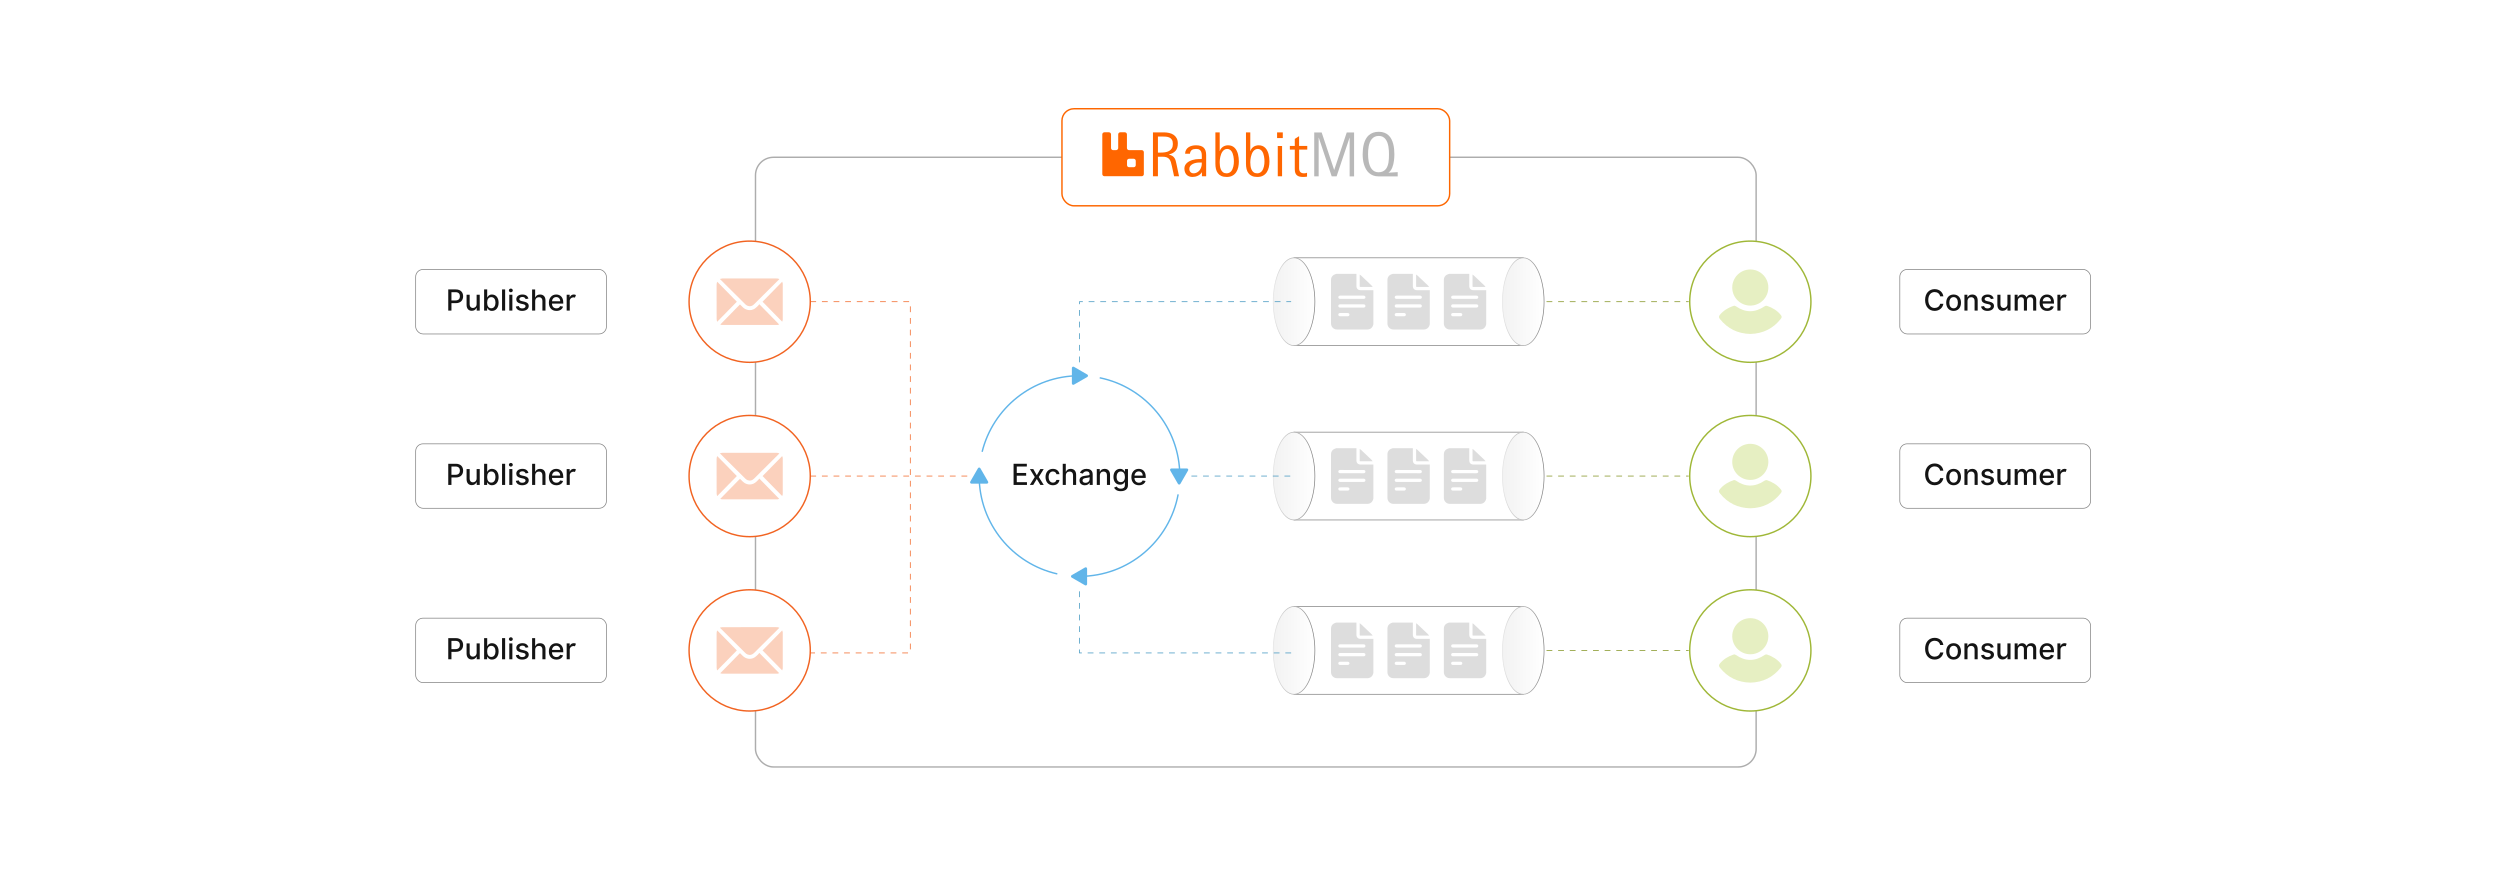 <?xml version="1.0" encoding="UTF-8"?>
<svg id="Layer_1" xmlns="http://www.w3.org/2000/svg" xmlns:xlink="http://www.w3.org/1999/xlink" viewBox="0 0 860 300">
  <defs>
    <filter id="drop-shadow-1" filterUnits="userSpaceOnUse">
      <feOffset dx="2" dy="1"/>
      <feGaussianBlur result="blur" stdDeviation="5"/>
      <feFlood flood-color="#fd6600" flood-opacity=".1"/>
      <feComposite in2="blur" operator="in"/>
      <feComposite in="SourceGraphic"/>
    </filter>
    <linearGradient id="linear-gradient" x1="437.988" y1="103.79" x2="452.314" y2="103.79" gradientUnits="userSpaceOnUse">
      <stop offset="0" stop-color="#f2f2f2"/>
      <stop offset="1" stop-color="#fff"/>
    </linearGradient>
    <linearGradient id="linear-gradient-2" x1="437.863" y1="103.79" x2="452.439" y2="103.79" gradientUnits="userSpaceOnUse">
      <stop offset="0" stop-color="#e6e6e6"/>
      <stop offset="1" stop-color="#828282"/>
    </linearGradient>
    <linearGradient id="linear-gradient-3" x1="516.835" x2="531.161" xlink:href="#linear-gradient"/>
    <linearGradient id="linear-gradient-4" x1="516.71" x2="531.286" xlink:href="#linear-gradient-2"/>
    <linearGradient id="linear-gradient-5" y1="163.764" y2="163.764" xlink:href="#linear-gradient"/>
    <linearGradient id="linear-gradient-6" y1="163.764" y2="163.764" xlink:href="#linear-gradient-2"/>
    <linearGradient id="linear-gradient-7" x1="516.835" y1="163.764" x2="531.161" y2="163.764" xlink:href="#linear-gradient"/>
    <linearGradient id="linear-gradient-8" x1="516.71" y1="163.764" x2="531.286" y2="163.764" xlink:href="#linear-gradient-2"/>
    <linearGradient id="linear-gradient-9" y1="223.738" y2="223.738" xlink:href="#linear-gradient"/>
    <linearGradient id="linear-gradient-10" y1="223.738" y2="223.738" xlink:href="#linear-gradient-2"/>
    <linearGradient id="linear-gradient-11" x1="516.835" y1="223.738" x2="531.161" y2="223.738" xlink:href="#linear-gradient"/>
    <linearGradient id="linear-gradient-12" x1="516.71" y1="223.738" x2="531.286" y2="223.738" xlink:href="#linear-gradient-2"/>
    <filter id="drop-shadow-2" filterUnits="userSpaceOnUse">
      <feOffset dx="2" dy="1"/>
      <feGaussianBlur result="blur-2" stdDeviation="5"/>
      <feFlood flood-color="#fd6600" flood-opacity=".1"/>
      <feComposite in2="blur-2" operator="in"/>
      <feComposite in="SourceGraphic"/>
    </filter>
  </defs>
  <rect y="0" width="860" height="300" fill="#fff"/>
  <rect y="0" width="860" height="300" fill="none"/>
  <g filter="url(#drop-shadow-1)">
    <rect x="257.89" y="53.107" width="344.22" height="209.73" rx="6.179" ry="6.179" transform="translate(860 315.944) rotate(180)" fill="#fff" stroke="#adadad" stroke-miterlimit="10" stroke-width=".5"/>
  </g>
  <circle cx="257.89" cy="103.79" r="20.85" fill="#fff" stroke="#f16321" stroke-miterlimit="10" stroke-width=".5"/>
  <g opacity=".3">
    <path d="M267.534,111.785h-19.286c-.187-.06-.375-.12-.474-.152,2.243-2.286,4.504-4.591,6.778-6.91.329.331.628.637.933.937,1.175,1.153,2.839,1.366,4.184.493.41-.266.75-.643,1.11-.982.148-.139.265-.312.43-.51,2.322,2.366,4.58,4.667,6.831,6.96-.133.043-.32.103-.508.163Z" fill="#f16321"/>
    <path d="M269.267,110.053c-.06.187-.12.375-.198.617-2.287-2.332-4.544-4.634-6.747-6.881,2.194-2.236,4.456-4.542,6.747-6.877.078.241.138.429.198.616v12.524Z" fill="#f16321"/>
    <path d="M268.11,95.997c-.061.065-.109.12-.161.171-2.85,2.835-5.701,5.669-8.551,8.504-.615.611-1.337.85-2.167.547-.295-.108-.585-.3-.81-.522-2.881-2.846-5.749-5.705-8.62-8.56-.041-.041-.078-.086-.156-.173.278-.06.518-.117.76-.162.086-.016.177-.006.266-.006,6.146-0,12.293 0,18.439-.002.343-0.0.673.04.999.202Z" fill="#f16321"/>
    <path d="M246.735,96.923c2.276,2.32,4.534,4.622,6.737,6.869-2.203,2.245-4.462,4.547-6.72,6.849-.033-.007-.065-.014-.098-.022-.046-.307-.131-.614-.133-.922-.012-1.961-.006-3.923-.006-5.884,0-1.969.001-3.938-.001-5.907-0-.327.044-.642.221-.984Z" fill="#f16321"/>
  </g>
  <g>
    <rect x="142.99" y="92.699" width="65.621" height="22.181" rx="2.536" ry="2.536" fill="#fff" stroke="#828282" stroke-miterlimit="10" stroke-width=".25"/>
    <g>
      <path d="M154.196,99.564h2.596c1.692,0,2.521,1.017,2.521,2.357,0,1.344-.835,2.364-2.524,2.364h-1.493v2.56h-1.099v-7.281ZM156.689,103.353c1.074,0,1.519-.608,1.519-1.433,0-.825-.445-1.415-1.533-1.415h-1.379v2.848h1.394Z" fill="#141414"/>
      <path d="M163.962,101.384h1.067v5.461h-1.045v-.945h-.057c-.252.583-.81,1.017-1.632,1.017-1.049,0-1.792-.704-1.792-2.059v-3.474h1.063v3.346c0,.743.455,1.22,1.113,1.22.597,0,1.287-.441,1.283-1.369v-3.196Z" fill="#141414"/>
      <path d="M166.533,99.564h1.063v2.706h.064c.189-.338.555-.957,1.568-.957,1.319,0,2.293,1.042,2.293,2.812,0,1.767-.96,2.826-2.283,2.826-.995,0-1.386-.607-1.579-.956h-.089v.85h-1.038v-7.281ZM169,106.045c.95,0,1.447-.836,1.447-1.931,0-1.084-.483-1.898-1.447-1.898-.928,0-1.425.757-1.425,1.898,0,1.148.512,1.931,1.425,1.931Z" fill="#141414"/>
      <path d="M173.768,106.845h-1.063v-7.281h1.063v7.281Z" fill="#141414"/>
      <path d="M175.059,99.908c0-.349.302-.637.672-.637.366,0,.672.288.672.637s-.306.633-.672.633c-.37,0-.672-.284-.672-.633ZM175.194,101.384h1.063v5.461h-1.063v-5.461Z" fill="#141414"/>
      <path d="M180.812,102.888c-.124-.366-.43-.732-1.091-.732-.605,0-1.06.299-1.056.718-.003.37.256.573.857.715l.868.199c1.002.231,1.493.708,1.493,1.48,0,.988-.914,1.688-2.233,1.688-1.227,0-2.03-.544-2.208-1.511l1.028-.157c.128.537.537.81,1.173.81.697,0,1.148-.33,1.148-.753,0-.342-.245-.576-.771-.693l-.924-.203c-1.024-.228-1.493-.743-1.493-1.518,0-.968.875-1.618,2.108-1.618,1.18,0,1.845.555,2.065,1.404l-.963.171Z" fill="#141414"/>
      <path d="M184.106,106.845h-1.063v-7.281h1.048v2.709h.068c.256-.59.768-.96,1.618-.96,1.123,0,1.87.697,1.87,2.059v3.474h-1.063v-3.346c0-.8-.438-1.266-1.17-1.266-.757,0-1.308.498-1.308,1.369v3.242Z" fill="#141414"/>
      <path d="M188.816,104.149c0-1.678,1.002-2.837,2.524-2.837,1.237,0,2.417.771,2.417,2.745v.377h-3.882c.028,1.052.64,1.643,1.55,1.643.604,0,1.066-.264,1.258-.779l1.006.182c-.242.889-1.085,1.476-2.275,1.476-1.611,0-2.599-1.109-2.599-2.806ZM192.716,103.638c-.004-.835-.544-1.447-1.369-1.447-.864,0-1.425.672-1.468,1.447h2.837Z" fill="#141414"/>
      <path d="M194.935,101.384h1.027v.867h.057c.199-.586.74-.949,1.387-.949.299,0,.533.078.715.199l-.341.889c-.128-.064-.288-.106-.495-.106-.736,0-1.287.516-1.287,1.227v3.335h-1.063v-5.461Z" fill="#141414"/>
    </g>
  </g>
  <circle cx="257.89" cy="163.764" r="20.85" fill="#fff" stroke="#f16321" stroke-miterlimit="10" stroke-width=".5"/>
  <g opacity=".3">
    <path d="M267.534,171.759h-19.286c-.187-.06-.375-.12-.474-.152,2.243-2.286,4.504-4.591,6.778-6.91.329.331.628.637.933.937,1.175,1.153,2.839,1.366,4.184.493.41-.266.75-.643,1.11-.982.148-.139.265-.312.43-.51,2.322,2.366,4.58,4.667,6.831,6.96-.133.043-.32.103-.508.163Z" fill="#f16321"/>
    <path d="M269.267,170.027c-.06.187-.12.375-.198.617-2.287-2.332-4.544-4.634-6.747-6.881,2.194-2.236,4.456-4.542,6.747-6.877.078.241.138.429.198.616v12.524Z" fill="#f16321"/>
    <path d="M268.11,155.971c-.061.065-.109.12-.161.171-2.85,2.835-5.701,5.669-8.551,8.504-.615.611-1.337.85-2.167.547-.295-.108-.585-.3-.81-.522-2.881-2.846-5.749-5.705-8.62-8.56-.041-.041-.078-.086-.156-.173.278-.06.518-.117.76-.162.086-.016.177-.006.266-.006,6.146-0,12.293 0,18.439-.002.343-0.0.673.04.999.202Z" fill="#f16321"/>
    <path d="M246.735,156.897c2.276,2.32,4.534,4.622,6.737,6.869-2.203,2.245-4.462,4.547-6.72,6.849-.033-.007-.065-.014-.098-.022-.046-.307-.131-.614-.133-.922-.012-1.961-.006-3.923-.006-5.884,0-1.969.001-3.938-.001-5.907-0-.327.044-.642.221-.984Z" fill="#f16321"/>
  </g>
  <g>
    <rect x="142.99" y="152.673" width="65.621" height="22.181" rx="2.536" ry="2.536" fill="#fff" stroke="#828282" stroke-miterlimit="10" stroke-width=".25"/>
    <g>
      <path d="M154.196,159.537h2.596c1.692,0,2.521,1.017,2.521,2.357,0,1.344-.835,2.364-2.524,2.364h-1.493v2.56h-1.099v-7.281ZM156.689,163.327c1.074,0,1.519-.608,1.519-1.433,0-.825-.445-1.415-1.533-1.415h-1.379v2.848h1.394Z" fill="#141414"/>
      <path d="M163.962,161.357h1.067v5.461h-1.045v-.945h-.057c-.252.583-.81,1.017-1.632,1.017-1.049,0-1.792-.704-1.792-2.059v-3.474h1.063v3.346c0,.743.455,1.22,1.113,1.22.597,0,1.287-.441,1.283-1.369v-3.196Z" fill="#141414"/>
      <path d="M166.533,159.537h1.063v2.706h.064c.189-.338.555-.957,1.568-.957,1.319,0,2.293,1.042,2.293,2.812,0,1.767-.96,2.826-2.283,2.826-.995,0-1.386-.607-1.579-.956h-.089v.85h-1.038v-7.281ZM169,166.019c.95,0,1.447-.836,1.447-1.931,0-1.084-.483-1.898-1.447-1.898-.928,0-1.425.757-1.425,1.898,0,1.148.512,1.931,1.425,1.931Z" fill="#141414"/>
      <path d="M173.768,166.818h-1.063v-7.281h1.063v7.281Z" fill="#141414"/>
      <path d="M175.059,159.882c0-.349.302-.637.672-.637.366,0,.672.288.672.637s-.306.633-.672.633c-.37,0-.672-.284-.672-.633ZM175.194,161.357h1.063v5.461h-1.063v-5.461Z" fill="#141414"/>
      <path d="M180.812,162.861c-.124-.366-.43-.732-1.091-.732-.605,0-1.06.299-1.056.718-.003.37.256.573.857.715l.868.199c1.002.231,1.493.708,1.493,1.48,0,.988-.914,1.688-2.233,1.688-1.227,0-2.03-.544-2.208-1.511l1.028-.157c.128.537.537.81,1.173.81.697,0,1.148-.33,1.148-.753,0-.342-.245-.576-.771-.693l-.924-.203c-1.024-.228-1.493-.743-1.493-1.518,0-.968.875-1.618,2.108-1.618,1.18,0,1.845.555,2.065,1.404l-.963.171Z" fill="#141414"/>
      <path d="M184.106,166.818h-1.063v-7.281h1.048v2.709h.068c.256-.59.768-.96,1.618-.96,1.123,0,1.87.697,1.87,2.059v3.474h-1.063v-3.346c0-.8-.438-1.266-1.17-1.266-.757,0-1.308.498-1.308,1.369v3.242Z" fill="#141414"/>
      <path d="M188.816,164.123c0-1.678,1.002-2.837,2.524-2.837,1.237,0,2.417.771,2.417,2.745v.377h-3.882c.028,1.052.64,1.643,1.55,1.643.604,0,1.066-.264,1.258-.779l1.006.182c-.242.889-1.085,1.476-2.275,1.476-1.611,0-2.599-1.109-2.599-2.806ZM192.716,163.611c-.004-.835-.544-1.447-1.369-1.447-.864,0-1.425.672-1.468,1.447h2.837Z" fill="#141414"/>
      <path d="M194.935,161.357h1.027v.867h.057c.199-.586.74-.949,1.387-.949.299,0,.533.078.715.199l-.341.889c-.128-.064-.288-.106-.495-.106-.736,0-1.287.516-1.287,1.227v3.335h-1.063v-5.461Z" fill="#141414"/>
    </g>
  </g>
  <circle cx="257.89" cy="223.738" r="20.85" fill="#fff" stroke="#f16321" stroke-miterlimit="10" stroke-width=".5"/>
  <g opacity=".3">
    <path d="M267.534,231.733h-19.286c-.187-.06-.375-.12-.474-.152,2.243-2.286,4.504-4.591,6.778-6.91.329.331.628.637.933.937,1.175,1.153,2.839,1.366,4.184.493.41-.266.75-.643,1.11-.982.148-.139.265-.312.43-.51,2.322,2.366,4.58,4.667,6.831,6.96-.133.043-.32.103-.508.163Z" fill="#f16321"/>
    <path d="M269.267,230.001c-.06.187-.12.375-.198.617-2.287-2.332-4.544-4.634-6.747-6.881,2.194-2.236,4.456-4.542,6.747-6.877.078.241.138.429.198.616v12.524Z" fill="#f16321"/>
    <path d="M268.11,215.946c-.061.065-.109.12-.161.171-2.85,2.835-5.701,5.669-8.551,8.504-.615.611-1.337.85-2.167.547-.295-.108-.585-.3-.81-.522-2.881-2.846-5.749-5.705-8.62-8.56-.041-.041-.078-.086-.156-.173.278-.06.518-.117.76-.162.086-.016.177-.006.266-.006,6.146-0,12.293 0,18.439-.002.343-0.0.673.04.999.202Z" fill="#f16321"/>
    <path d="M246.735,216.871c2.276,2.32,4.534,4.622,6.737,6.869-2.203,2.245-4.462,4.547-6.72,6.849-.033-.007-.065-.014-.098-.022-.046-.307-.131-.614-.133-.922-.012-1.961-.006-3.923-.006-5.884,0-1.969.001-3.938-.001-5.907-0-.327.044-.642.221-.984Z" fill="#f16321"/>
  </g>
  <g>
    <rect x="142.99" y="212.647" width="65.621" height="22.181" rx="2.536" ry="2.536" fill="#fff" stroke="#828282" stroke-miterlimit="10" stroke-width=".25"/>
    <g>
      <path d="M154.196,219.512h2.596c1.692,0,2.521,1.017,2.521,2.357,0,1.344-.835,2.364-2.524,2.364h-1.493v2.56h-1.099v-7.281ZM156.689,223.302c1.074,0,1.519-.608,1.519-1.433,0-.825-.445-1.415-1.533-1.415h-1.379v2.848h1.394Z" fill="#141414"/>
      <path d="M163.962,221.332h1.067v5.461h-1.045v-.945h-.057c-.252.583-.81,1.017-1.632,1.017-1.049,0-1.792-.704-1.792-2.059v-3.474h1.063v3.346c0,.743.455,1.22,1.113,1.22.597,0,1.287-.441,1.283-1.369v-3.196Z" fill="#141414"/>
      <path d="M166.533,219.512h1.063v2.706h.064c.189-.338.555-.957,1.568-.957,1.319,0,2.293,1.042,2.293,2.812,0,1.767-.96,2.826-2.283,2.826-.995,0-1.386-.607-1.579-.956h-.089v.85h-1.038v-7.281ZM169,225.993c.95,0,1.447-.836,1.447-1.931,0-1.084-.483-1.898-1.447-1.898-.928,0-1.425.757-1.425,1.898,0,1.148.512,1.931,1.425,1.931Z" fill="#141414"/>
      <path d="M173.768,226.793h-1.063v-7.281h1.063v7.281Z" fill="#141414"/>
      <path d="M175.059,219.856c0-.349.302-.637.672-.637.366,0,.672.288.672.637s-.306.633-.672.633c-.37,0-.672-.284-.672-.633ZM175.194,221.332h1.063v5.461h-1.063v-5.461Z" fill="#141414"/>
      <path d="M180.812,222.836c-.124-.366-.43-.732-1.091-.732-.605,0-1.06.299-1.056.718-.003.37.256.573.857.715l.868.199c1.002.231,1.493.708,1.493,1.48,0,.988-.914,1.688-2.233,1.688-1.227,0-2.03-.544-2.208-1.511l1.028-.157c.128.537.537.81,1.173.81.697,0,1.148-.33,1.148-.753,0-.342-.245-.576-.771-.693l-.924-.203c-1.024-.228-1.493-.743-1.493-1.518,0-.968.875-1.618,2.108-1.618,1.18,0,1.845.555,2.065,1.404l-.963.171Z" fill="#141414"/>
      <path d="M184.106,226.793h-1.063v-7.281h1.048v2.709h.068c.256-.59.768-.96,1.618-.96,1.123,0,1.87.697,1.87,2.059v3.474h-1.063v-3.346c0-.8-.438-1.266-1.17-1.266-.757,0-1.308.498-1.308,1.369v3.242Z" fill="#141414"/>
      <path d="M188.816,224.098c0-1.678,1.002-2.837,2.524-2.837,1.237,0,2.417.771,2.417,2.745v.377h-3.882c.028,1.052.64,1.643,1.55,1.643.604,0,1.066-.264,1.258-.779l1.006.182c-.242.889-1.085,1.476-2.275,1.476-1.611,0-2.599-1.109-2.599-2.806ZM192.716,223.586c-.004-.835-.544-1.447-1.369-1.447-.864,0-1.425.672-1.468,1.447h2.837Z" fill="#141414"/>
      <path d="M194.935,221.332h1.027v.867h.057c.199-.586.74-.949,1.387-.949.299,0,.533.078.715.199l-.341.889c-.128-.064-.288-.106-.495-.106-.736,0-1.287.516-1.287,1.227v3.335h-1.063v-5.461Z" fill="#141414"/>
    </g>
  </g>
  <circle cx="602.11" cy="103.79" r="20.85" fill="#fff" stroke="#9fb737" stroke-miterlimit="10" stroke-width=".5"/>
  <g>
    <rect x="653.533" y="92.699" width="65.621" height="22.181" rx="2.536" ry="2.536" fill="#fff" stroke="#828282" stroke-miterlimit="10" stroke-width=".25"/>
    <g>
      <path d="M667.409,101.932c-.182-.942-.96-1.465-1.888-1.465-1.256,0-2.194.971-2.194,2.737,0,1.781.942,2.737,2.19,2.737.921,0,1.703-.512,1.892-1.443l1.109.004c-.238,1.44-1.408,2.442-3.008,2.442-1.892,0-3.274-1.411-3.274-3.74s1.39-3.74,3.274-3.74c1.539,0,2.759.91,3.008,2.468h-1.109Z" fill="#141414"/>
      <path d="M669.494,104.139c0-1.699,1.007-2.826,2.546-2.826s2.546,1.127,2.546,2.826c0,1.69-1.007,2.816-2.546,2.816s-2.546-1.127-2.546-2.816ZM673.512,104.136c0-1.045-.469-1.935-1.468-1.935-1.007,0-1.476.89-1.476,1.935,0,1.049.469,1.927,1.476,1.927.999,0,1.468-.878,1.468-1.927Z" fill="#141414"/>
      <path d="M676.825,106.845h-1.062v-5.461h1.02v.889h.068c.252-.579.789-.96,1.61-.96,1.116,0,1.859.708,1.859,2.059v3.474h-1.063v-3.346c0-.793-.438-1.266-1.159-1.266-.739,0-1.272.498-1.272,1.369v3.242Z" fill="#141414"/>
      <path d="M684.864,102.888c-.125-.366-.431-.732-1.092-.732-.605,0-1.06.299-1.056.718-.004.37.256.573.856.715l.868.199c1.002.231,1.493.708,1.493,1.48,0,.988-.914,1.688-2.233,1.688-1.227,0-2.03-.544-2.208-1.511l1.028-.157c.128.537.536.81,1.173.81.697,0,1.148-.33,1.148-.753,0-.342-.245-.576-.771-.693l-.925-.203c-1.023-.228-1.493-.743-1.493-1.518,0-.968.875-1.618,2.108-1.618,1.181,0,1.846.555,2.065,1.404l-.963.171Z" fill="#141414"/>
      <path d="M690.554,101.384h1.066v5.461h-1.045v-.945h-.058c-.252.583-.81,1.017-1.632,1.017-1.049,0-1.791-.704-1.791-2.059v-3.474h1.062v3.346c0,.743.455,1.22,1.113,1.22.597,0,1.286-.441,1.283-1.369v-3.196Z" fill="#141414"/>
      <path d="M693.039,101.384h1.02v.889h.068c.228-.601.764-.96,1.485-.96.73,0,1.23.363,1.469.96h.057c.264-.583.854-.96,1.639-.96.989,0,1.685.622,1.685,1.87v3.662h-1.062v-3.562c0-.739-.463-1.053-1.024-1.053-.693,0-1.095.477-1.095,1.135v3.481h-1.06v-3.63c0-.594-.409-.985-.999-.985-.605,0-1.12.513-1.12,1.248v3.367h-1.062v-5.461Z" fill="#141414"/>
      <path d="M701.629,104.149c0-1.678,1.002-2.837,2.524-2.837,1.237,0,2.417.771,2.417,2.745v.377h-3.882c.028,1.052.64,1.643,1.55,1.643.605,0,1.066-.264,1.259-.779l1.006.182c-.241.889-1.084,1.476-2.275,1.476-1.61,0-2.599-1.109-2.599-2.806ZM705.529,103.638c-.004-.835-.544-1.447-1.369-1.447-.864,0-1.426.672-1.469,1.447h2.838Z" fill="#141414"/>
      <path d="M707.748,101.384h1.027v.867h.057c.199-.586.739-.949,1.387-.949.299,0,.533.078.715.199l-.342.889c-.128-.064-.288-.106-.494-.106-.736,0-1.287.516-1.287,1.227v3.335h-1.062v-5.461Z" fill="#141414"/>
    </g>
  </g>
  <circle cx="602.11" cy="163.764" r="20.85" fill="#fff" stroke="#9fb737" stroke-miterlimit="10" stroke-width=".5"/>
  <g>
    <rect x="653.533" y="152.673" width="65.621" height="22.181" rx="2.536" ry="2.536" fill="#fff" stroke="#828282" stroke-miterlimit="10" stroke-width=".25"/>
    <g>
      <path d="M667.409,161.905c-.182-.942-.96-1.465-1.888-1.465-1.256,0-2.194.971-2.194,2.737,0,1.781.942,2.737,2.19,2.737.921,0,1.703-.512,1.892-1.443l1.109.004c-.238,1.44-1.408,2.442-3.008,2.442-1.892,0-3.274-1.411-3.274-3.74s1.39-3.74,3.274-3.74c1.539,0,2.759.91,3.008,2.468h-1.109Z" fill="#141414"/>
      <path d="M669.494,164.112c0-1.699,1.007-2.826,2.546-2.826s2.546,1.127,2.546,2.826c0,1.69-1.007,2.816-2.546,2.816s-2.546-1.127-2.546-2.816ZM673.512,164.109c0-1.045-.469-1.935-1.468-1.935-1.007,0-1.476.89-1.476,1.935,0,1.049.469,1.927,1.476,1.927.999,0,1.468-.878,1.468-1.927Z" fill="#141414"/>
      <path d="M676.825,166.818h-1.062v-5.461h1.02v.889h.068c.252-.579.789-.96,1.61-.96,1.116,0,1.859.708,1.859,2.059v3.474h-1.063v-3.346c0-.793-.438-1.266-1.159-1.266-.739,0-1.272.498-1.272,1.369v3.242Z" fill="#141414"/>
      <path d="M684.864,162.861c-.125-.366-.431-.732-1.092-.732-.605,0-1.06.299-1.056.718-.004.37.256.573.856.715l.868.199c1.002.231,1.493.708,1.493,1.48,0,.988-.914,1.688-2.233,1.688-1.227,0-2.03-.544-2.208-1.511l1.028-.157c.128.537.536.81,1.173.81.697,0,1.148-.33,1.148-.753,0-.342-.245-.576-.771-.693l-.925-.203c-1.023-.228-1.493-.743-1.493-1.518,0-.968.875-1.618,2.108-1.618,1.181,0,1.846.555,2.065,1.404l-.963.171Z" fill="#141414"/>
      <path d="M690.554,161.357h1.066v5.461h-1.045v-.945h-.058c-.252.583-.81,1.017-1.632,1.017-1.049,0-1.791-.704-1.791-2.059v-3.474h1.062v3.346c0,.743.455,1.22,1.113,1.22.597,0,1.286-.441,1.283-1.369v-3.196Z" fill="#141414"/>
      <path d="M693.039,161.357h1.02v.889h.068c.228-.601.764-.96,1.485-.96.73,0,1.23.363,1.469.96h.057c.264-.583.854-.96,1.639-.96.989,0,1.685.622,1.685,1.87v3.662h-1.062v-3.562c0-.739-.463-1.053-1.024-1.053-.693,0-1.095.477-1.095,1.135v3.481h-1.06v-3.63c0-.594-.409-.985-.999-.985-.605,0-1.12.513-1.12,1.248v3.367h-1.062v-5.461Z" fill="#141414"/>
      <path d="M701.629,164.123c0-1.678,1.002-2.837,2.524-2.837,1.237,0,2.417.771,2.417,2.745v.377h-3.882c.028,1.052.64,1.643,1.55,1.643.605,0,1.066-.264,1.259-.779l1.006.182c-.241.889-1.084,1.476-2.275,1.476-1.61,0-2.599-1.109-2.599-2.806ZM705.529,163.611c-.004-.835-.544-1.447-1.369-1.447-.864,0-1.426.672-1.469,1.447h2.838Z" fill="#141414"/>
      <path d="M707.748,161.357h1.027v.867h.057c.199-.586.739-.949,1.387-.949.299,0,.533.078.715.199l-.342.889c-.128-.064-.288-.106-.494-.106-.736,0-1.287.516-1.287,1.227v3.335h-1.062v-5.461Z" fill="#141414"/>
    </g>
  </g>
  <circle cx="602.11" cy="223.738" r="20.85" fill="#fff" stroke="#9fb737" stroke-miterlimit="10" stroke-width=".5"/>
  <g>
    <rect x="653.533" y="212.647" width="65.621" height="22.181" rx="2.536" ry="2.536" fill="#fff" stroke="#828282" stroke-miterlimit="10" stroke-width=".25"/>
    <g>
      <path d="M667.409,221.88c-.182-.942-.96-1.465-1.888-1.465-1.256,0-2.194.971-2.194,2.737,0,1.781.942,2.737,2.19,2.737.921,0,1.703-.512,1.892-1.443l1.109.004c-.238,1.44-1.408,2.442-3.008,2.442-1.892,0-3.274-1.411-3.274-3.74s1.39-3.74,3.274-3.74c1.539,0,2.759.91,3.008,2.468h-1.109Z" fill="#141414"/>
      <path d="M669.494,224.087c0-1.699,1.007-2.826,2.546-2.826s2.546,1.127,2.546,2.826c0,1.69-1.007,2.816-2.546,2.816s-2.546-1.127-2.546-2.816ZM673.512,224.084c0-1.045-.469-1.935-1.468-1.935-1.007,0-1.476.89-1.476,1.935,0,1.049.469,1.927,1.476,1.927.999,0,1.468-.878,1.468-1.927Z" fill="#141414"/>
      <path d="M676.825,226.793h-1.062v-5.461h1.02v.889h.068c.252-.579.789-.96,1.61-.96,1.116,0,1.859.708,1.859,2.059v3.474h-1.063v-3.346c0-.793-.438-1.266-1.159-1.266-.739,0-1.272.498-1.272,1.369v3.242Z" fill="#141414"/>
      <path d="M684.864,222.836c-.125-.366-.431-.732-1.092-.732-.605,0-1.06.299-1.056.718-.004.37.256.573.856.715l.868.199c1.002.231,1.493.708,1.493,1.48,0,.988-.914,1.688-2.233,1.688-1.227,0-2.03-.544-2.208-1.511l1.028-.157c.128.537.536.81,1.173.81.697,0,1.148-.33,1.148-.753,0-.342-.245-.576-.771-.693l-.925-.203c-1.023-.228-1.493-.743-1.493-1.518,0-.968.875-1.618,2.108-1.618,1.181,0,1.846.555,2.065,1.404l-.963.171Z" fill="#141414"/>
      <path d="M690.554,221.332h1.066v5.461h-1.045v-.945h-.058c-.252.583-.81,1.017-1.632,1.017-1.049,0-1.791-.704-1.791-2.059v-3.474h1.062v3.346c0,.743.455,1.22,1.113,1.22.597,0,1.286-.441,1.283-1.369v-3.196Z" fill="#141414"/>
      <path d="M693.039,221.332h1.02v.889h.068c.228-.601.764-.96,1.485-.96.73,0,1.23.363,1.469.96h.057c.264-.583.854-.96,1.639-.96.989,0,1.685.622,1.685,1.87v3.662h-1.062v-3.562c0-.739-.463-1.053-1.024-1.053-.693,0-1.095.477-1.095,1.135v3.481h-1.06v-3.63c0-.594-.409-.985-.999-.985-.605,0-1.12.513-1.12,1.248v3.367h-1.062v-5.461Z" fill="#141414"/>
      <path d="M701.629,224.098c0-1.678,1.002-2.837,2.524-2.837,1.237,0,2.417.771,2.417,2.745v.377h-3.882c.028,1.052.64,1.643,1.55,1.643.605,0,1.066-.264,1.259-.779l1.006.182c-.241.889-1.084,1.476-2.275,1.476-1.61,0-2.599-1.109-2.599-2.806ZM705.529,223.586c-.004-.835-.544-1.447-1.369-1.447-.864,0-1.426.672-1.469,1.447h2.838Z" fill="#141414"/>
      <path d="M707.748,221.332h1.027v.867h.057c.199-.586.739-.949,1.387-.949.299,0,.533.078.715.199l-.342.889c-.128-.064-.288-.106-.494-.106-.736,0-1.287.516-1.287,1.227v3.335h-1.062v-5.461Z" fill="#141414"/>
    </g>
  </g>
  <g opacity=".3">
    <path d="M602.125,114.88c-4.286-.098-7.784-1.775-10.469-5.139-.409-.512-.463-.892-.023-1.427,1.274-1.551,2.924-2.504,4.789-3.125.199-.066.519.029.707.159,3.303,2.286,6.568,2.28,9.969-.018.187-.126.508-.199.712-.13,1.891.634,3.563,1.605,4.822,3.208.355.452.352.778-.006,1.235-2.675,3.414-6.182,5.124-10.499,5.238Z" fill="#acc932"/>
    <path d="M602.132,105.125c-3.45.01-6.238-2.76-6.242-6.201-.003-3.445,2.777-6.228,6.22-6.226,3.406.002,6.182,2.761,6.201,6.163.019,3.454-2.742,6.253-6.179,6.263Z" fill="#acc932"/>
  </g>
  <g opacity=".3">
    <path d="M602.125,174.854c-4.286-.098-7.784-1.775-10.469-5.139-.409-.512-.463-.892-.023-1.427,1.274-1.551,2.924-2.504,4.789-3.125.199-.066.519.029.707.159,3.303,2.286,6.568,2.28,9.969-.018.187-.126.508-.199.712-.13,1.891.634,3.563,1.605,4.822,3.208.355.452.352.778-.006,1.235-2.675,3.414-6.182,5.124-10.499,5.238Z" fill="#acc932"/>
    <path d="M602.132,165.099c-3.45.01-6.238-2.76-6.242-6.201-.003-3.445,2.777-6.228,6.22-6.226,3.406.002,6.182,2.761,6.201,6.163.019,3.454-2.742,6.253-6.179,6.263Z" fill="#acc932"/>
  </g>
  <g opacity=".3">
    <path d="M602.125,234.828c-4.286-.098-7.784-1.775-10.469-5.139-.409-.512-.463-.892-.023-1.427,1.274-1.551,2.924-2.504,4.789-3.125.199-.066.519.029.707.159,3.303,2.286,6.568,2.28,9.969-.018.187-.126.508-.199.712-.13,1.891.634,3.563,1.605,4.822,3.208.355.452.352.778-.006,1.235-2.675,3.414-6.182,5.124-10.499,5.238Z" fill="#acc932"/>
    <path d="M602.132,225.073c-3.45.01-6.238-2.76-6.242-6.201-.003-3.445,2.777-6.228,6.22-6.226,3.406.002,6.182,2.761,6.201,6.163.019,3.454-2.742,6.253-6.179,6.263Z" fill="#acc932"/>
  </g>
  <polyline points="278.74 103.79 313.141 103.79 313.141 224.61 278.74 224.61" fill="none" stroke="#f16321" stroke-dasharray="2" stroke-miterlimit="10" stroke-width=".25"/>
  <line x1="278.74" y1="163.764" x2="332.78" y2="163.764" fill="none" stroke="#f16321" stroke-dasharray="2" stroke-miterlimit="10" stroke-width=".25"/>
  <line x1="523.998" y1="163.764" x2="580.922" y2="163.764" fill="none" stroke="#80911d" stroke-dasharray="2" stroke-miterlimit="10" stroke-width=".25"/>
  <line x1="523.998" y1="103.79" x2="580.922" y2="103.79" fill="none" stroke="#80911d" stroke-dasharray="2" stroke-miterlimit="10" stroke-width=".25"/>
  <line x1="523.998" y1="223.738" x2="580.922" y2="223.738" fill="none" stroke="#80911d" stroke-dasharray="2" stroke-miterlimit="10" stroke-width=".25"/>
  <g>
    <rect x="445.151" y="88.687" width="78.847" height="30.205" fill="#fff" stroke="#828282" stroke-miterlimit="10" stroke-width=".25"/>
    <ellipse cx="445.151" cy="103.79" rx="7.163" ry="15.102" fill="url(#linear-gradient)" stroke="url(#linear-gradient-2)" stroke-miterlimit="10" stroke-width=".25"/>
    <ellipse cx="523.998" cy="103.79" rx="7.163" ry="15.102" fill="url(#linear-gradient-3)" stroke="url(#linear-gradient-4)" stroke-miterlimit="10" stroke-width=".25"/>
    <g>
      <path d="M472.444,99.826v11.742c-.009.016-.023.03-.027.047-.231,1.11-1.008,1.747-2.136,1.747-3.418.001-6.836.001-10.254-.002-.191-0-.388-.014-.573-.059-.965-.231-1.584-1.041-1.585-2.063-.001-3.607-.001-7.214-.001-10.821,0-1.371-.002-2.741.001-4.112.002-.723.289-1.316.892-1.713.267-.176.599-.254.901-.376,2.317,0,4.634,0,6.951,0,0,1.396-0,2.792 0,4.188 0.0.878.542,1.421,1.421,1.421,1.47 0,2.94 0,4.409 0ZM465.042,102.817c1.351,0,2.701-.001,4.051.001.262.001.463-.097.573-.338.175-.383-.11-.784-.557-.784-1.886-.002-3.771-.001-5.657-.001-.822,0-1.643.002-2.464-.001-.254-.001-.449.097-.559.329-.181.381.1.792.544.792,1.357.003,2.713.001,4.07.001ZM465.043,104.687c-.075,0-.149,0-.224,0-1.288,0-2.576-.001-3.865.001-.309.001-.546.212-.578.5-.031.279.159.544.443.606.078.017.161.014.241.014,2.29.001,4.58.001,6.871.001.398,0,.797.001,1.195-0.0.255-.001.445-.114.546-.349.162-.38-.12-.771-.558-.771-1.357-.002-2.713-.001-4.07-.001ZM462.303,107.678c-.442,0-.884-.002-1.327.001-.348.002-.599.235-.602.554-.003.327.25.565.61.566.872.002,1.744.002,2.616,0,.358-.001.617-.242.614-.564-.003-.323-.26-.555-.621-.557-.43-.002-.86-0-1.289-0Z" fill="#ddd"/>
      <path d="M472.154,98.704c-1.401,0-2.801 0-4.202-0-.145,0-.217-.078-.217-.222 0-1.321.001-2.641.003-3.962,0-.01.009-.021.029-.064.142.105.29.194.412.31,1.214,1.144,2.427,2.291,3.634,3.443.141.134.251.301.375.453-.011.014-.023.028-.035.043Z" fill="#ddd"/>
    </g>
    <g>
      <path d="M491.851,99.826v11.742c-.009.016-.023.03-.027.047-.231,1.11-1.008,1.747-2.136,1.747-3.418.001-6.836.001-10.254-.002-.191-0-.388-.014-.573-.059-.965-.231-1.584-1.041-1.585-2.063-.001-3.607-.001-7.214-.001-10.821,0-1.371-.002-2.741.001-4.112.002-.723.289-1.316.892-1.713.267-.176.599-.254.901-.376,2.317,0,4.634,0,6.951,0,0,1.396-0,2.792 0,4.188 0.0.878.542,1.421,1.421,1.421,1.47 0,2.94 0,4.409 0ZM484.449,102.817c1.351,0,2.701-.001,4.051.001.262.001.463-.097.573-.338.175-.383-.11-.784-.557-.784-1.886-.002-3.771-.001-5.657-.001-.822,0-1.643.002-2.464-.001-.254-.001-.449.097-.559.329-.181.381.1.792.544.792,1.357.003,2.713.001,4.07.001ZM484.45,104.687c-.075,0-.149,0-.224,0-1.288,0-2.576-.001-3.865.001-.309.001-.546.212-.578.5-.031.279.159.544.443.606.078.017.161.014.241.014,2.29.001,4.58.001,6.871.001.398,0,.797.001,1.195-0.0.255-.001.445-.114.546-.349.162-.38-.12-.771-.558-.771-1.357-.002-2.713-.001-4.07-.001ZM481.71,107.678c-.442,0-.884-.002-1.327.001-.348.002-.599.235-.602.554-.003.327.25.565.61.566.872.002,1.744.002,2.616,0,.358-.001.617-.242.614-.564-.003-.323-.26-.555-.621-.557-.43-.002-.86-0-1.289-0Z" fill="#ddd"/>
      <path d="M491.561,98.704c-1.401,0-2.801 0-4.202-0-.145,0-.217-.078-.217-.222 0-1.321.001-2.641.003-3.962,0-.01.009-.021.029-.064.142.105.29.194.412.31,1.214,1.144,2.427,2.291,3.634,3.443.141.134.251.301.375.453-.011.014-.023.028-.035.043Z" fill="#ddd"/>
    </g>
    <g>
      <path d="M511.259,99.826v11.742c-.009.016-.023.03-.027.047-.231,1.11-1.008,1.747-2.136,1.747-3.418.001-6.836.001-10.254-.002-.191-0-.388-.014-.573-.059-.965-.231-1.584-1.041-1.585-2.063-.001-3.607-.001-7.214-.001-10.821,0-1.371-.002-2.741.001-4.112.002-.723.289-1.316.892-1.713.267-.176.599-.254.901-.376,2.317,0,4.634,0,6.951,0,0,1.396-0,2.792 0,4.188 0.0.878.542,1.421,1.421,1.421,1.47 0,2.94 0,4.409 0ZM503.856,102.817c1.351,0,2.701-.001,4.051.001.262.001.463-.097.573-.338.175-.383-.11-.784-.557-.784-1.886-.002-3.771-.001-5.657-.001-.822,0-1.643.002-2.464-.001-.254-.001-.449.097-.559.329-.181.381.1.792.544.792,1.357.003,2.713.001,4.07.001ZM503.858,104.687c-.075,0-.149,0-.224,0-1.288,0-2.576-.001-3.865.001-.309.001-.546.212-.578.5-.031.279.159.544.443.606.078.017.161.014.241.014,2.29.001,4.58.001,6.871.001.398,0,.797.001,1.195-0.0.255-.001.445-.114.546-.349.162-.38-.12-.771-.558-.771-1.357-.002-2.713-.001-4.07-.001ZM501.117,107.678c-.442,0-.884-.002-1.327.001-.348.002-.599.235-.602.554-.003.327.25.565.61.566.872.002,1.744.002,2.616,0,.358-.001.617-.242.614-.564-.003-.323-.26-.555-.621-.557-.43-.002-.86-0-1.289-0Z" fill="#ddd"/>
      <path d="M510.969,98.704c-1.401,0-2.801 0-4.202-0-.145,0-.217-.078-.217-.222 0-1.321.001-2.641.003-3.962,0-.01.009-.021.029-.064.142.105.29.194.412.31,1.214,1.144,2.427,2.291,3.634,3.443.141.134.251.301.375.453-.011.014-.023.028-.035.043Z" fill="#ddd"/>
    </g>
  </g>
  <g>
    <rect x="445.151" y="148.661" width="78.847" height="30.205" fill="#fff" stroke="#828282" stroke-miterlimit="10" stroke-width=".25"/>
    <ellipse cx="445.151" cy="163.764" rx="7.163" ry="15.102" fill="url(#linear-gradient-5)" stroke="url(#linear-gradient-6)" stroke-miterlimit="10" stroke-width=".25"/>
    <ellipse cx="523.998" cy="163.764" rx="7.163" ry="15.102" fill="url(#linear-gradient-7)" stroke="url(#linear-gradient-8)" stroke-miterlimit="10" stroke-width=".25"/>
    <g>
      <path d="M472.444,159.8v11.742c-.009.016-.023.03-.027.047-.231,1.11-1.008,1.747-2.136,1.747-3.418.001-6.836.001-10.254-.002-.191-0-.388-.014-.573-.059-.965-.231-1.584-1.041-1.585-2.063-.001-3.607-.001-7.214-.001-10.821,0-1.371-.002-2.741.001-4.112.002-.723.289-1.316.892-1.713.267-.176.599-.254.901-.376,2.317,0,4.634,0,6.951,0,0,1.396-0,2.792 0,4.188 0.0.878.542,1.421,1.421,1.421,1.47 0,2.94 0,4.409 0ZM465.042,162.791c1.351,0,2.701-.001,4.051.001.262.001.463-.097.573-.338.175-.383-.11-.784-.557-.784-1.886-.002-3.771-.001-5.657-.001-.822,0-1.643.002-2.464-.001-.254-.001-.449.097-.559.329-.181.381.1.792.544.792,1.357.003,2.713.001,4.07.001ZM465.043,164.661c-.075,0-.149,0-.224,0-1.288,0-2.576-.001-3.865.001-.309.001-.546.212-.578.5-.031.279.159.544.443.606.078.017.161.014.241.014,2.29.001,4.58.001,6.871.001.398,0,.797.001,1.195-0.0.255-.001.445-.114.546-.349.162-.38-.12-.771-.558-.771-1.357-.002-2.713-.001-4.07-.001ZM462.303,167.653c-.442,0-.884-.002-1.327.001-.348.002-.599.235-.602.554-.003.327.25.565.61.566.872.002,1.744.002,2.616,0,.358-.001.617-.242.614-.564-.003-.323-.26-.555-.621-.557-.43-.002-.86-0-1.289-0Z" fill="#ddd"/>
      <path d="M472.154,158.678c-1.401,0-2.801 0-4.202-0-.145,0-.217-.078-.217-.222 0-1.321.001-2.641.003-3.962,0-.01.009-.021.029-.064.142.105.29.194.412.31,1.214,1.144,2.427,2.291,3.634,3.443.141.134.251.301.375.453-.011.014-.023.028-.035.043Z" fill="#ddd"/>
    </g>
    <g>
      <path d="M491.851,159.8v11.742c-.009.016-.023.03-.027.047-.231,1.11-1.008,1.747-2.136,1.747-3.418.001-6.836.001-10.254-.002-.191-0-.388-.014-.573-.059-.965-.231-1.584-1.041-1.585-2.063-.001-3.607-.001-7.214-.001-10.821,0-1.371-.002-2.741.001-4.112.002-.723.289-1.316.892-1.713.267-.176.599-.254.901-.376,2.317,0,4.634,0,6.951,0,0,1.396-0,2.792 0,4.188 0.0.878.542,1.421,1.421,1.421,1.47 0,2.94 0,4.409 0ZM484.449,162.791c1.351,0,2.701-.001,4.051.001.262.001.463-.097.573-.338.175-.383-.11-.784-.557-.784-1.886-.002-3.771-.001-5.657-.001-.822,0-1.643.002-2.464-.001-.254-.001-.449.097-.559.329-.181.381.1.792.544.792,1.357.003,2.713.001,4.07.001ZM484.45,164.661c-.075,0-.149,0-.224,0-1.288,0-2.576-.001-3.865.001-.309.001-.546.212-.578.5-.031.279.159.544.443.606.078.017.161.014.241.014,2.29.001,4.58.001,6.871.001.398,0,.797.001,1.195-0.0.255-.001.445-.114.546-.349.162-.38-.12-.771-.558-.771-1.357-.002-2.713-.001-4.07-.001ZM481.71,167.653c-.442,0-.884-.002-1.327.001-.348.002-.599.235-.602.554-.003.327.25.565.61.566.872.002,1.744.002,2.616,0,.358-.001.617-.242.614-.564-.003-.323-.26-.555-.621-.557-.43-.002-.86-0-1.289-0Z" fill="#ddd"/>
      <path d="M491.561,158.678c-1.401,0-2.801 0-4.202-0-.145,0-.217-.078-.217-.222 0-1.321.001-2.641.003-3.962,0-.01.009-.021.029-.064.142.105.29.194.412.31,1.214,1.144,2.427,2.291,3.634,3.443.141.134.251.301.375.453-.011.014-.023.028-.035.043Z" fill="#ddd"/>
    </g>
    <g>
      <path d="M511.259,159.8v11.742c-.009.016-.023.03-.027.047-.231,1.11-1.008,1.747-2.136,1.747-3.418.001-6.836.001-10.254-.002-.191-0-.388-.014-.573-.059-.965-.231-1.584-1.041-1.585-2.063-.001-3.607-.001-7.214-.001-10.821,0-1.371-.002-2.741.001-4.112.002-.723.289-1.316.892-1.713.267-.176.599-.254.901-.376,2.317,0,4.634,0,6.951,0,0,1.396-0,2.792 0,4.188 0.0.878.542,1.421,1.421,1.421,1.47 0,2.94 0,4.409 0ZM503.856,162.791c1.351,0,2.701-.001,4.051.001.262.001.463-.097.573-.338.175-.383-.11-.784-.557-.784-1.886-.002-3.771-.001-5.657-.001-.822,0-1.643.002-2.464-.001-.254-.001-.449.097-.559.329-.181.381.1.792.544.792,1.357.003,2.713.001,4.07.001ZM503.858,164.661c-.075,0-.149,0-.224,0-1.288,0-2.576-.001-3.865.001-.309.001-.546.212-.578.5-.031.279.159.544.443.606.078.017.161.014.241.014,2.29.001,4.58.001,6.871.001.398,0,.797.001,1.195-0.0.255-.001.445-.114.546-.349.162-.38-.12-.771-.558-.771-1.357-.002-2.713-.001-4.07-.001ZM501.117,167.653c-.442,0-.884-.002-1.327.001-.348.002-.599.235-.602.554-.003.327.25.565.61.566.872.002,1.744.002,2.616,0,.358-.001.617-.242.614-.564-.003-.323-.26-.555-.621-.557-.43-.002-.86-0-1.289-0Z" fill="#ddd"/>
      <path d="M510.969,158.678c-1.401,0-2.801 0-4.202-0-.145,0-.217-.078-.217-.222 0-1.321.001-2.641.003-3.962,0-.01.009-.021.029-.064.142.105.29.194.412.31,1.214,1.144,2.427,2.291,3.634,3.443.141.134.251.301.375.453-.011.014-.023.028-.035.043Z" fill="#ddd"/>
    </g>
  </g>
  <g>
    <rect x="445.151" y="208.635" width="78.847" height="30.205" fill="#fff" stroke="#828282" stroke-miterlimit="10" stroke-width=".25"/>
    <ellipse cx="445.151" cy="223.738" rx="7.163" ry="15.102" fill="url(#linear-gradient-9)" stroke="url(#linear-gradient-10)" stroke-miterlimit="10" stroke-width=".25"/>
    <ellipse cx="523.998" cy="223.738" rx="7.163" ry="15.102" fill="url(#linear-gradient-11)" stroke="url(#linear-gradient-12)" stroke-miterlimit="10" stroke-width=".25"/>
    <g>
      <path d="M472.444,219.774v11.742c-.009.016-.023.03-.027.047-.231,1.11-1.008,1.747-2.136,1.747-3.418.001-6.836.001-10.254-.002-.191-0-.388-.014-.573-.059-.965-.231-1.584-1.041-1.585-2.063-.001-3.607-.001-7.214-.001-10.821,0-1.371-.002-2.741.001-4.112.002-.723.289-1.316.892-1.713.267-.176.599-.254.901-.376,2.317,0,4.634,0,6.951,0,0,1.396-0,2.792 0,4.188 0.0.878.542,1.421,1.421,1.421,1.47 0,2.94 0,4.409 0ZM465.042,222.765c1.351,0,2.701-.001,4.051.001.262.001.463-.097.573-.338.175-.383-.11-.784-.557-.784-1.886-.002-3.771-.001-5.657-.001-.822,0-1.643.002-2.464-.001-.254-.001-.449.097-.559.329-.181.381.1.792.544.792,1.357.003,2.713.001,4.07.001ZM465.043,224.635c-.075,0-.149,0-.224,0-1.288,0-2.576-.001-3.865.001-.309.001-.546.212-.578.5-.031.279.159.544.443.606.078.017.161.014.241.014,2.29.001,4.58.001,6.871.001.398,0,.797.001,1.195-0.0.255-.001.445-.114.546-.349.162-.38-.12-.771-.558-.771-1.357-.002-2.713-.001-4.07-.001ZM462.303,227.627c-.442,0-.884-.002-1.327.001-.348.002-.599.235-.602.554-.003.327.25.565.61.566.872.002,1.744.002,2.616,0,.358-.001.617-.242.614-.564-.003-.323-.26-.555-.621-.557-.43-.002-.86-0-1.289-0Z" fill="#ddd"/>
      <path d="M472.154,218.652c-1.401,0-2.801 0-4.202-0-.145,0-.217-.078-.217-.222 0-1.321.001-2.641.003-3.962,0-.01.009-.021.029-.064.142.105.29.194.412.31,1.214,1.144,2.427,2.291,3.634,3.443.141.134.251.301.375.453-.011.014-.023.028-.035.043Z" fill="#ddd"/>
    </g>
    <g>
      <path d="M491.851,219.774v11.742c-.009.016-.023.03-.027.047-.231,1.11-1.008,1.747-2.136,1.747-3.418.001-6.836.001-10.254-.002-.191-0-.388-.014-.573-.059-.965-.231-1.584-1.041-1.585-2.063-.001-3.607-.001-7.214-.001-10.821,0-1.371-.002-2.741.001-4.112.002-.723.289-1.316.892-1.713.267-.176.599-.254.901-.376,2.317,0,4.634,0,6.951,0,0,1.396-0,2.792 0,4.188 0.0.878.542,1.421,1.421,1.421,1.47 0,2.94 0,4.409 0ZM484.449,222.765c1.351,0,2.701-.001,4.051.001.262.001.463-.097.573-.338.175-.383-.11-.784-.557-.784-1.886-.002-3.771-.001-5.657-.001-.822,0-1.643.002-2.464-.001-.254-.001-.449.097-.559.329-.181.381.1.792.544.792,1.357.003,2.713.001,4.07.001ZM484.45,224.635c-.075,0-.149,0-.224,0-1.288,0-2.576-.001-3.865.001-.309.001-.546.212-.578.5-.031.279.159.544.443.606.078.017.161.014.241.014,2.29.001,4.58.001,6.871.001.398,0,.797.001,1.195-0.0.255-.001.445-.114.546-.349.162-.38-.12-.771-.558-.771-1.357-.002-2.713-.001-4.07-.001ZM481.71,227.627c-.442,0-.884-.002-1.327.001-.348.002-.599.235-.602.554-.003.327.25.565.61.566.872.002,1.744.002,2.616,0,.358-.001.617-.242.614-.564-.003-.323-.26-.555-.621-.557-.43-.002-.86-0-1.289-0Z" fill="#ddd"/>
      <path d="M491.561,218.652c-1.401,0-2.801 0-4.202-0-.145,0-.217-.078-.217-.222 0-1.321.001-2.641.003-3.962,0-.01.009-.021.029-.064.142.105.29.194.412.31,1.214,1.144,2.427,2.291,3.634,3.443.141.134.251.301.375.453-.011.014-.023.028-.035.043Z" fill="#ddd"/>
    </g>
    <g>
      <path d="M511.259,219.774v11.742c-.009.016-.023.03-.027.047-.231,1.11-1.008,1.747-2.136,1.747-3.418.001-6.836.001-10.254-.002-.191-0-.388-.014-.573-.059-.965-.231-1.584-1.041-1.585-2.063-.001-3.607-.001-7.214-.001-10.821,0-1.371-.002-2.741.001-4.112.002-.723.289-1.316.892-1.713.267-.176.599-.254.901-.376,2.317,0,4.634,0,6.951,0,0,1.396-0,2.792 0,4.188 0.0.878.542,1.421,1.421,1.421,1.47 0,2.94 0,4.409 0ZM503.856,222.765c1.351,0,2.701-.001,4.051.001.262.001.463-.097.573-.338.175-.383-.11-.784-.557-.784-1.886-.002-3.771-.001-5.657-.001-.822,0-1.643.002-2.464-.001-.254-.001-.449.097-.559.329-.181.381.1.792.544.792,1.357.003,2.713.001,4.07.001ZM503.858,224.635c-.075,0-.149,0-.224,0-1.288,0-2.576-.001-3.865.001-.309.001-.546.212-.578.5-.031.279.159.544.443.606.078.017.161.014.241.014,2.29.001,4.58.001,6.871.001.398,0,.797.001,1.195-0.0.255-.001.445-.114.546-.349.162-.38-.12-.771-.558-.771-1.357-.002-2.713-.001-4.07-.001ZM501.117,227.627c-.442,0-.884-.002-1.327.001-.348.002-.599.235-.602.554-.003.327.25.565.61.566.872.002,1.744.002,2.616,0,.358-.001.617-.242.614-.564-.003-.323-.26-.555-.621-.557-.43-.002-.86-0-1.289-0Z" fill="#ddd"/>
      <path d="M510.969,218.652c-1.401,0-2.801 0-4.202-0-.145,0-.217-.078-.217-.222 0-1.321.001-2.641.003-3.962,0-.01.009-.021.029-.064.142.105.29.194.412.31,1.214,1.144,2.427,2.291,3.634,3.443.141.134.251.301.375.453-.011.014-.023.028-.035.043Z" fill="#ddd"/>
    </g>
  </g>
  <line x1="409.846" y1="163.764" x2="444.151" y2="163.764" fill="none" stroke="#3d94bf" stroke-dasharray="2" stroke-miterlimit="10" stroke-width=".25"/>
  <polyline points="371.345 124.639 371.345 103.79 444.151 103.79" fill="none" stroke="#3d94bf" stroke-dasharray="2" stroke-miterlimit="10" stroke-width=".25"/>
  <polyline points="444.151 224.61 371.345 224.61 371.345 202.888" fill="none" stroke="#3d94bf" stroke-dasharray="2" stroke-miterlimit="10" stroke-width=".25"/>
  <g>
    <path d="M348.668,159.537h4.565v.945h-3.466v2.219h3.228v.942h-3.228v2.229h3.509v.945h-4.608v-7.281Z" fill="#141414"/>
    <path d="M356.657,163.483l1.216-2.126h1.163l-1.703,2.731,1.717,2.731h-1.163l-1.23-2.041-1.227,2.041h-1.166l1.699-2.731-1.678-2.731h1.166l1.205,2.126Z" fill="#141414"/>
    <path d="M359.659,164.112c0-1.667.996-2.826,2.535-2.826,1.241,0,2.14.732,2.254,1.835h-1.035c-.114-.512-.526-.939-1.202-.939-.889,0-1.479.735-1.479,1.905,0,1.191.58,1.941,1.479,1.941.608,0,1.066-.349,1.202-.939h1.035c-.117,1.062-.953,1.838-2.244,1.838-1.585,0-2.545-1.17-2.545-2.816Z" fill="#141414"/>
    <path d="M366.646,166.818h-1.063v-7.281h1.049v2.709h.067c.256-.59.768-.96,1.618-.96,1.123,0,1.87.697,1.87,2.059v3.474h-1.063v-3.346c0-.8-.438-1.266-1.17-1.266-.757,0-1.308.498-1.308,1.369v3.242Z" fill="#141414"/>
    <path d="M371.346,165.275c0-1.241,1.06-1.511,2.094-1.632.981-.114,1.379-.106,1.379-.494v-.025c0-.618-.352-.978-1.038-.978-.715,0-1.113.373-1.269.761l-1-.228c.356-.995,1.266-1.394,2.254-1.394.867,0,2.119.316,2.119,1.906v3.626h-1.038v-.747h-.043c-.203.409-.711.868-1.614.868-1.038,0-1.845-.591-1.845-1.664ZM374.823,164.849v-.704c-.153.153-.97.245-1.315.292-.615.082-1.12.284-1.12.854,0,.525.434.796,1.035.796.885,0,1.4-.59,1.4-1.237Z" fill="#141414"/>
    <path d="M378.357,166.818h-1.063v-5.461h1.02v.889h.068c.252-.579.789-.96,1.61-.96,1.116,0,1.859.708,1.859,2.059v3.474h-1.063v-3.346c0-.793-.438-1.266-1.159-1.266-.739,0-1.272.498-1.272,1.369v3.242Z" fill="#141414"/>
    <path d="M383.235,167.743l.914-.377c.189.302.533.746,1.419.746.807,0,1.394-.373,1.394-1.216v-1.073h-.068c-.192.348-.579.913-1.582.913-1.29,0-2.282-.928-2.282-2.67,0-1.738.97-2.78,2.29-2.78,1.017,0,1.394.619,1.582.957h.078v-.886h1.042v5.582c0,1.394-1.074,2.03-2.464,2.03-1.305,0-2.034-.569-2.322-1.227ZM386.972,164.053c0-1.106-.498-1.863-1.426-1.863-.96,0-1.443.815-1.443,1.863,0,1.073.494,1.802,1.443,1.802.917,0,1.426-.675,1.426-1.802Z" fill="#141414"/>
    <path d="M389.194,164.123c0-1.678,1.002-2.837,2.524-2.837,1.237,0,2.417.771,2.417,2.745v.377h-3.882c.028,1.052.64,1.643,1.55,1.643.604,0,1.066-.264,1.258-.779l1.006.182c-.242.889-1.085,1.476-2.275,1.476-1.611,0-2.599-1.109-2.599-2.806ZM393.094,163.611c-.004-.835-.544-1.447-1.369-1.447-.864,0-1.425.672-1.468,1.447h2.837Z" fill="#141414"/>
  </g>
  <g>
    <path d="M337.851,155.419c3.732-15.027,17.312-26.164,33.493-26.164" fill="none" stroke="#61b5e9" stroke-miterlimit="10" stroke-width=".5"/>
    <path d="M363.717,197.427c-15.389-3.472-26.881-17.225-26.881-33.663" fill="none" stroke="#61b5e9" stroke-miterlimit="10" stroke-width=".5"/>
    <path d="M405.28,170.061c-2.96,16.052-17.028,28.211-33.936,28.211" fill="none" stroke="#61b5e9" stroke-miterlimit="10" stroke-width=".5"/>
    <path d="M378.299,129.956c15.725,3.218,27.554,17.131,27.554,33.808" fill="none" stroke="#61b5e9" stroke-miterlimit="10" stroke-width=".5"/>
    <path d="M374.037,128.841l-4.595-2.653c-.318-.184-.716.046-.716.413v5.306c0,.368.398.597.716.413l4.595-2.653c.318-.184.318-.643,0-.827Z" fill="#61b5e9"/>
    <path d="M368.652,197.859l4.595-2.653c.318-.184.716.046.716.413v5.306c0,.368-.398.597-.716.413l-4.595-2.653c-.318-.184-.318-.643,0-.827Z" fill="#61b5e9"/>
    <path d="M405.217,166.456l-2.653-4.595c-.184-.318.046-.716.413-.716h5.306c.368,0,.597.398.413.716l-2.653,4.595c-.184.318-.643.318-.827,0Z" fill="#61b5e9"/>
    <path d="M336.422,161.071l-2.653,4.595c-.184.318.046.716.413.716h5.306c.368,0,.597-.398.413-.716l-2.653-4.595c-.184-.318-.643-.318-.827,0Z" fill="#61b5e9"/>
  </g>
  <g filter="url(#drop-shadow-2)">
    <rect x="363.317" y="36.413" width="133.367" height="33.389" rx="4.126" ry="4.126" transform="translate(860 106.214) rotate(180)" fill="#fff" stroke="#fd6600" stroke-miterlimit="10" stroke-width=".5"/>
  </g>
  <g>
    <path d="M392.757,51.64c.398,0,.722.322.724.72v7.536c0,.397-.321.721-.72.721h-12.849c-.398,0-.721-.323-.721-.721h0v-13.667c0-.396.321-.72.721-.72h1.562c.396,0,.72.32.72.72v4.733c.022.348.287.632.632.678h1.169c.354-.033.649-.321.668-.678v-4.733c0-.396.32-.72.72-.72h1.562c.396,0,.721.32.721.72v4.684c0,.37.272.684.629.727h4.463l-.001.001ZM390.7,56.808v-1.475c0-.396-.32-.721-.72-.721h-1.562c-.396,0-.721.321-.721.721v1.474c0,.396.321.72.721.72h1.562c.396,0,.72-.32.72-.72l.001.001ZM403.88,60.63l-.747-3.485c-.092-.467-.21-.928-.353-1.382-.128-.403-.308-.74-.534-1.015-.229-.275-.527-.482-.897-.626-.369-.141-.854-.213-1.453-.213h-1.569v6.72h-1.709v-15.095h3.739c.619,0,1.218.065,1.801.193.58.128,1.094.341,1.539.636.448.299.816.702,1.074,1.176.272.488.406,1.087.406,1.801,0,.547-.065,1.032-.193,1.447-.117.395-.313.762-.577,1.078-.255.301-.576.556-.956.763-.38.206-.829.374-1.339.501v.043c.498.128.897.291,1.195.485.298.196.537.429.717.701.177.272.314.583.412.933.099.351.19.753.282,1.202l.871,4.136h-1.709v.001ZM403.464,49.521c0-.625-.112-1.113-.331-1.457-.21-.335-.514-.6-.874-.763-.364-.164-.776-.262-1.238-.295-.473-.033-.947-.05-1.421-.049h-1.271v5.535h.94c.514,0,1.018-.036,1.523-.111.47-.065.926-.212,1.346-.433.395-.211.727-.523.963-.903.239-.39.364-.897.364-1.523h.001ZM413.461,60.63v-1.379h-.042c-.144.272-.34.514-.577.711-.243.203-.508.374-.796.508-.29.135-.594.236-.907.304-.3.066-.606.1-.913.101-.448,0-.848-.069-1.195-.209-.332-.126-.631-.326-.874-.586-.243-.265-.427-.579-.54-.921-.125-.36-.187-.759-.187-1.202,0-.4.078-.753.235-1.068s.364-.59.626-.829c.271-.246.575-.454.903-.616.344-.174.698-.311,1.064-.416.696-.201,1.417-.306,2.141-.311.177,0,.351-.003.514-.006.164-.004.334-.023.514-.059v-.222c0-.383-.006-.766-.017-1.149-.004-.353-.07-.702-.193-1.032-.113-.299-.314-.557-.577-.74-.265-.187-.661-.282-1.179-.282-.308,0-.583.03-.829.085-.228.048-.444.141-.635.275-.182.134-.331.309-.433.511-.111.213-.186.474-.229.786h-1.657c.006-.528.118-.973.337-1.339.211-.36.501-.667.848-.897.365-.238.768-.41,1.192-.508.446-.108.903-.161,1.362-.16,1.182,0,2.059.268,2.632.802.574.534.861,1.382.861,2.542v7.306h-1.453l-.001.001ZM412.541,55.907c-.335,0-.701.036-1.094.112-.384.071-.757.196-1.107.37-.344.174-.629.396-.861.678-.233.282-.348.629-.348,1.042,0,.442.135.805.4,1.09.269.285.622.426,1.064.426.262,0,.517-.039.759-.125.241-.08.469-.193.678-.337.213-.145.406-.318.573-.514.171-.2.311-.416.416-.652.085-.193.154-.369.209-.527.106-.316.166-.646.177-.979.006-.17.01-.367.01-.586h-.878v.003h.001ZM426.169,55.534c0,.684-.069,1.346-.209,1.988-.141.642-.374,1.212-.701,1.71-.326.497-.768.907-1.287,1.195-.53.298-1.192.448-1.981.448-.733,0-1.349-.115-1.847-.341-.498-.229-.9-.543-1.202-.95-.301-.406-.52-.884-.651-1.438-.135-.591-.201-1.195-.196-1.801v-10.811h1.483v6.409h.053c.086-.3.227-.582.415-.832.183-.239.404-.446.652-.616.253-.169.53-.298.822-.383.302-.09.615-.135.93-.135.498,0,.937.079,1.313.239.377.161.704.38.976.658.275.279.504.599.688.967.188.373.335.764.439,1.169.108.413.183.835.229,1.268.052.429.075.848.075,1.254ZM424.459,55.495c-.002-.272-.014-.544-.036-.816-.028-.311-.07-.62-.128-.927-.059-.317-.144-.626-.252-.926-.1-.287-.24-.558-.416-.806-.165-.231-.375-.424-.619-.569-.243-.148-.524-.22-.845-.22-.341,0-.645.078-.907.235-.266.16-.498.371-.684.619-.193.255-.354.547-.482.874-.127.326-.229.661-.304,1.002-.073.331-.127.665-.16,1.002-.031.29-.048.582-.05.874,0,.4.03.819.085,1.258.056.443.17.852.337,1.228.167.377.406.688.718.934.311.246.72.367,1.234.367.341,0,.642-.065.904-.193.255-.126.482-.301.668-.517.187-.216.338-.469.459-.753s.216-.58.288-.884c.072-.305.121-.613.151-.918.026-.304.039-.593.039-.864ZM436.69,55.534c0,.684-.069,1.346-.21,1.988-.141.642-.373,1.212-.7,1.71-.326.497-.768.907-1.287,1.195-.531.298-1.192.448-1.981.448-.734,0-1.349-.115-1.847-.341-.498-.229-.9-.543-1.202-.95s-.52-.884-.651-1.438c-.135-.591-.201-1.195-.196-1.801v-10.811h1.483v6.409h.053c.086-.3.227-.582.415-.832.183-.239.404-.446.652-.616.253-.169.53-.298.822-.383.302-.09.615-.135.93-.135.498,0,.936.079,1.313.239.377.161.704.38.976.658.275.279.504.599.688.967.188.373.335.764.439,1.169.108.413.183.835.229,1.268.052.429.075.848.075,1.254ZM434.98,55.495c-.002-.272-.014-.544-.036-.816-.028-.311-.07-.62-.128-.927-.059-.317-.144-.626-.252-.926-.1-.287-.24-.558-.416-.806-.165-.231-.375-.424-.619-.569-.243-.148-.524-.22-.845-.22-.341,0-.645.078-.907.235-.266.16-.498.371-.684.619-.193.255-.353.547-.481.874-.127.326-.229.661-.304,1.002-.073.331-.127.665-.16,1.002-.031.29-.048.582-.05.874,0,.4.03.819.085,1.258.056.443.17.852.337,1.228.167.377.406.688.718.934.311.246.72.367,1.234.367.341,0,.642-.065.904-.193.255-.126.482-.301.668-.517.187-.216.338-.469.459-.753.121-.286.217-.582.288-.884.072-.305.121-.613.151-.918.026-.304.039-.593.039-.864ZM439.316,47.5v-1.966h1.964v1.965h-1.964l.001.001ZM439.551,60.63v-10.415h1.483v10.415h-1.483ZM446.899,51.463v6.409c0,.557.135.986.406,1.294.272.308.704.459,1.297.459.176.003.351-.013.524-.049.168-.041.333-.092.495-.154v1.337c-.22.036-.439.065-.658.085-.216.023-.435.033-.658.033-.491,0-.916-.046-1.276-.138-.361-.091-.662-.242-.904-.455-.243-.209-.422-.485-.54-.829-.119-.344-.177-.766-.177-1.27v-6.72h-1.699v-1.252h1.699v-2.423l1.483-.94v3.363h2.81v1.252h-2.8v-.001Z" fill="#f60"/>
    <path d="M464.276,60.671v-13.281h-.042l-4.444,13.277h-1.686l-4.434-13.277h-.052v13.277h-1.526v-15.091h2.564l4.282,12.842h.043l4.293-12.842h2.531v15.095h-1.53ZM474.221,60.676c-.704,0-1.329-.105-1.87-.314-.523-.199-1.004-.492-1.421-.865-.409-.371-.755-.806-1.025-1.287-.281-.499-.506-1.027-.671-1.575-.173-.569-.297-1.152-.37-1.743-.074-.593-.112-1.19-.112-1.788,0-.625.033-1.251.101-1.873.065-.609.179-1.211.341-1.801.16-.58.377-1.113.645-1.615.264-.488.611-.927,1.025-1.297.412-.367.903-.655,1.467-.865.567-.209,1.228-.314,1.981-.314.733,0,1.375.108,1.928.325.526.202,1.009.503,1.421.887.396.374.724.813.982,1.32.259.504.465,1.044.616,1.618.151.573.255,1.169.314,1.788s.092,1.228.092,1.827c-.003.725-.051,1.449-.144,2.168-.054.413-.129.823-.223,1.228-.095.413-.22.802-.37,1.166-.143.35-.324.682-.54.992-.193.281-.442.521-.73.704l.042.043,3.108-.193v1.464h-6.589ZM477.809,53.081c0-.393-.013-.822-.036-1.287-.026-.469-.079-.936-.16-1.399-.082-.461-.201-.915-.357-1.356-.147-.419-.358-.812-.626-1.165-.258-.335-.584-.612-.956-.813-.377-.203-.832-.304-1.358-.304-.558,0-1.032.098-1.428.295-.387.189-.729.458-1.005.789-.281.343-.506.729-.665,1.143-.169.439-.298.891-.386,1.352-.089.472-.148.944-.177,1.415-.03.474-.042.917-.042,1.33,0,.393.016.816.052,1.27.036.456.099.91.193,1.369.091.456.222.897.39,1.323.157.409.375.791.648,1.133.265.327.586.59.963.786.377.197.825.295,1.336.295.577,0,1.068-.091,1.47-.278.385-.174.727-.428,1.005-.747.273-.322.487-.689.632-1.084.154-.409.268-.845.344-1.303.075-.459.121-.927.137-1.399.017-.478.026-.933.026-1.365h0Z" fill="#b8b8b8"/>
  </g>
</svg>